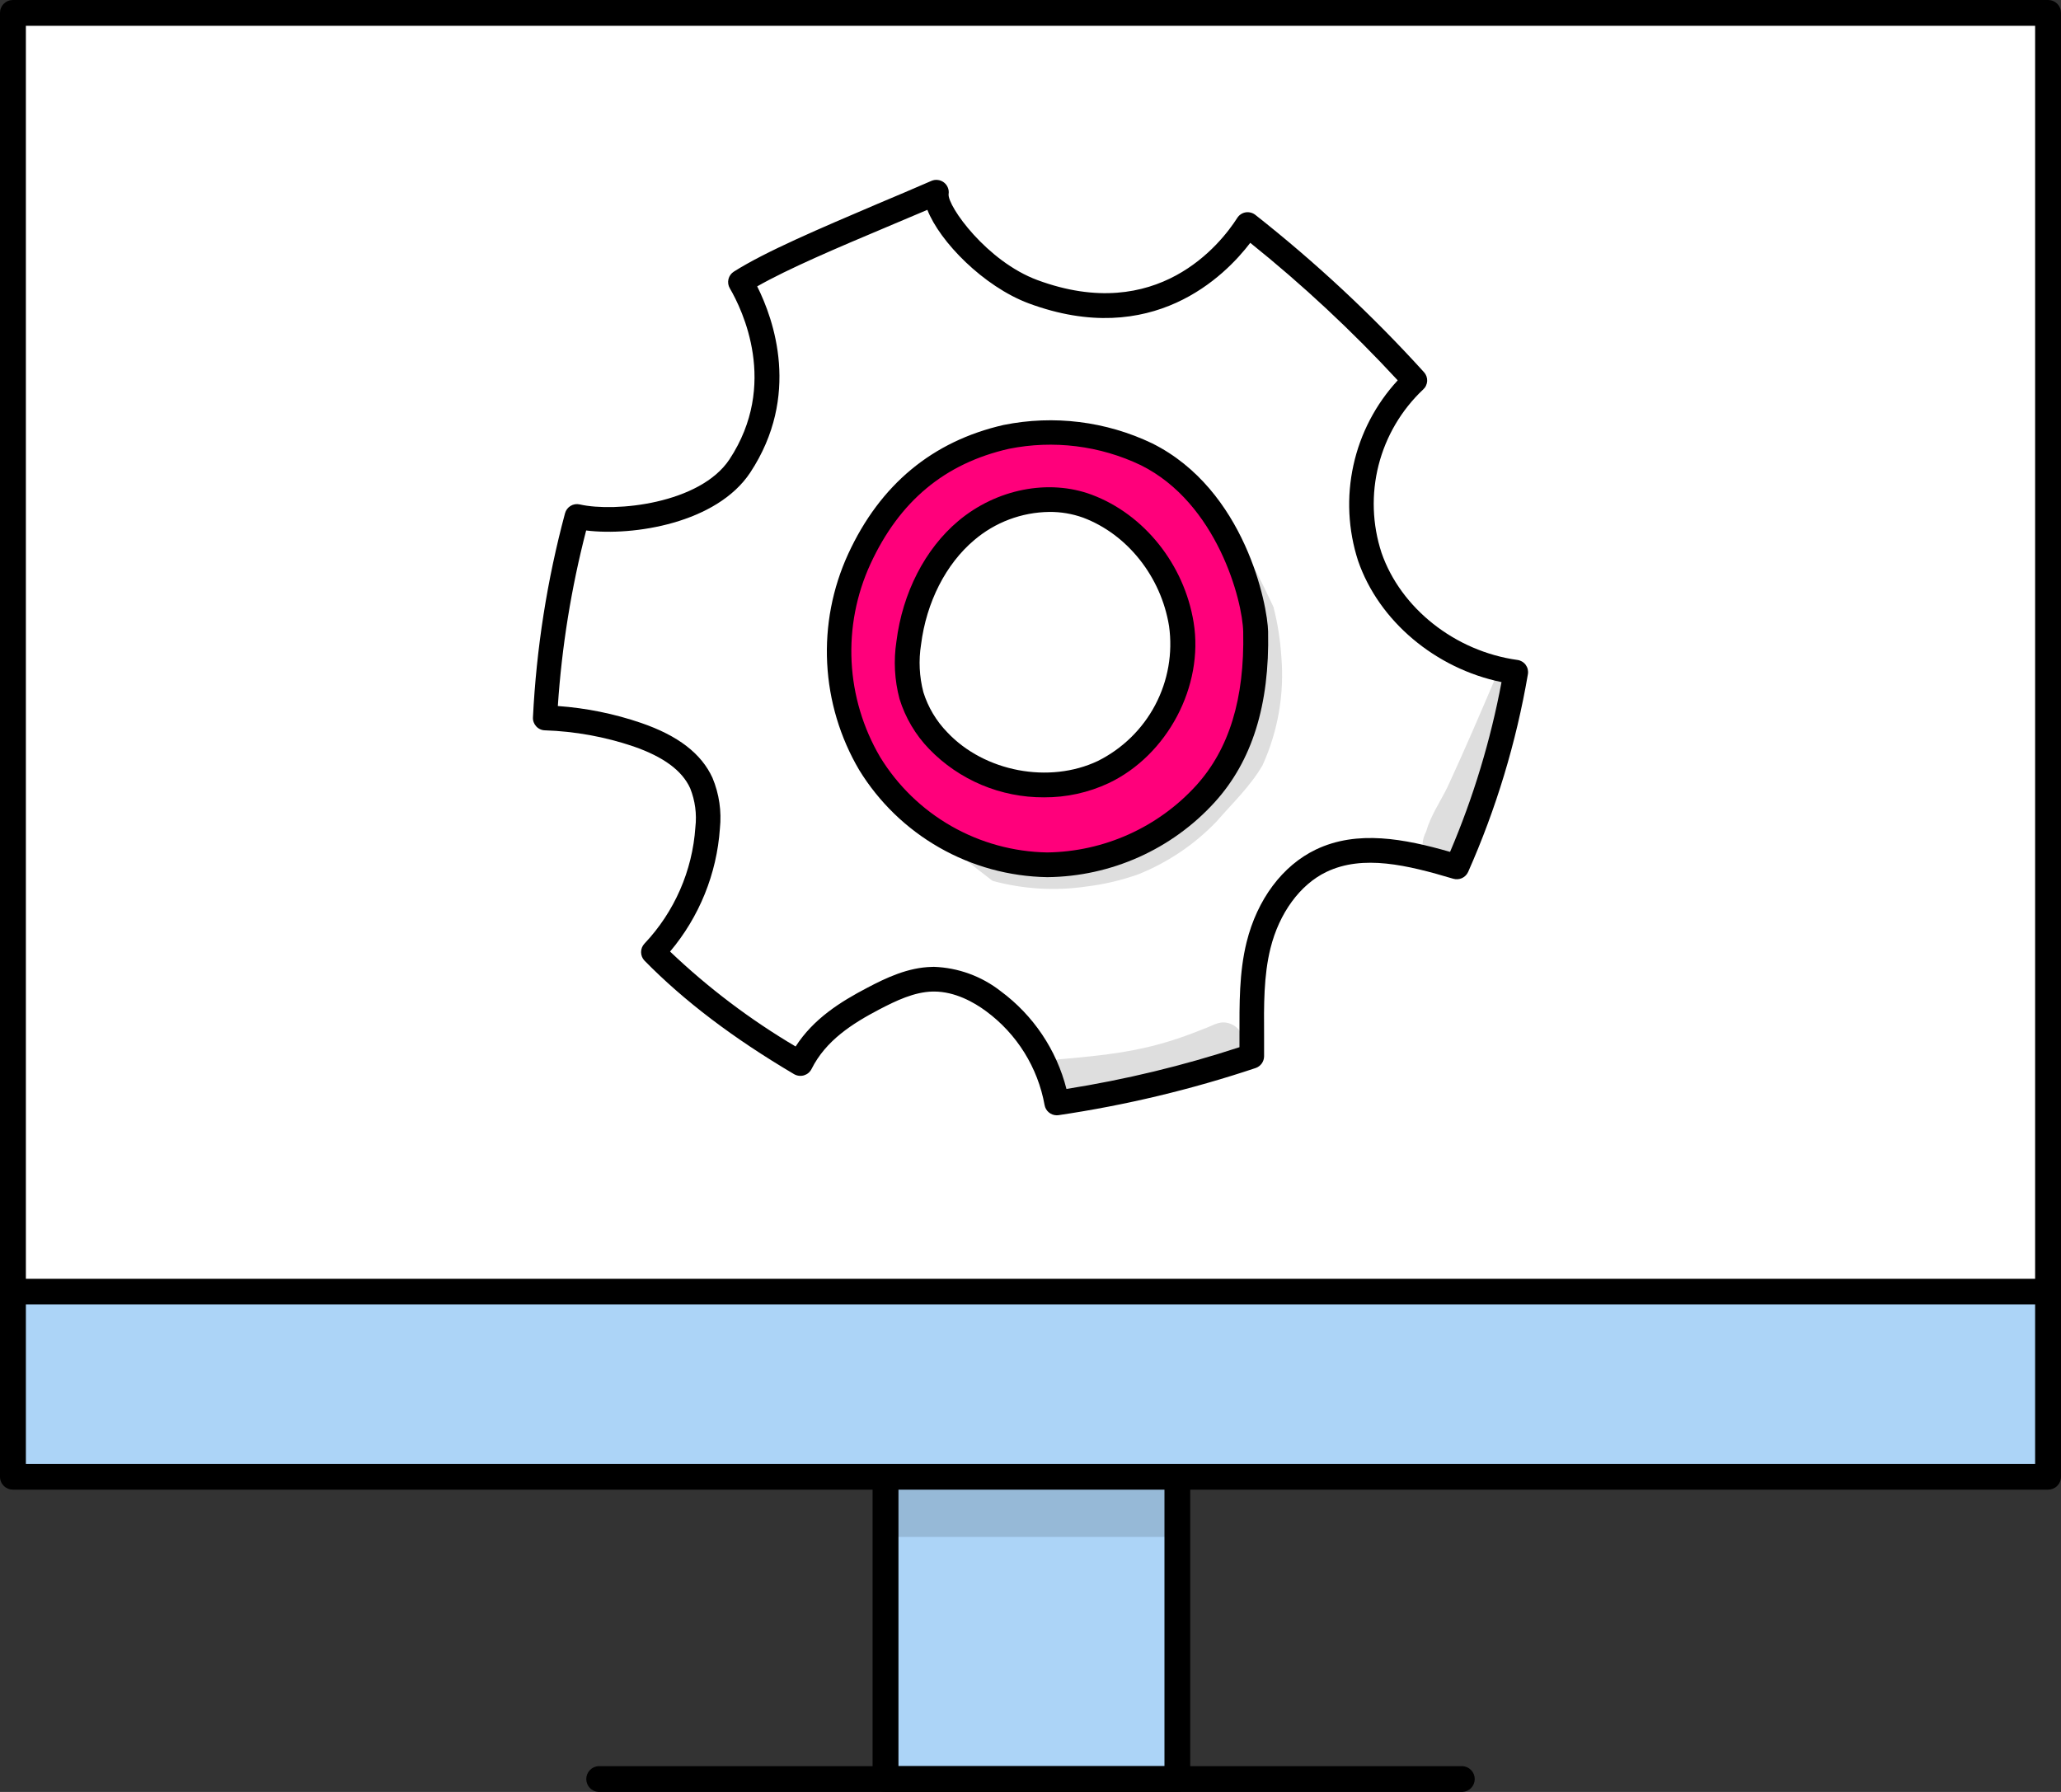 <?xml version="1.0" encoding="UTF-8"?> <svg xmlns="http://www.w3.org/2000/svg" width="92" height="80" viewBox="0 0 92 80" fill="none"><rect x="0" y="0" width="92" height="80" fill="#333333" stroke="none"/> <g clip-path="url(#clip0_475_7526)"> <path d="M52.551 62.448H39.527V79.426H52.551V62.448Z" fill="#ACD4F7"></path> <path d="M52.551 80H39.527C39.374 80 39.228 79.94 39.12 79.832C39.012 79.724 38.951 79.578 38.951 79.426V62.451C38.951 62.299 39.012 62.153 39.12 62.045C39.228 61.937 39.374 61.877 39.527 61.877H52.551C52.704 61.877 52.851 61.937 52.959 62.045C53.068 62.152 53.129 62.298 53.13 62.451V79.428C53.129 79.581 53.067 79.726 52.959 79.833C52.85 79.94 52.704 80 52.551 80ZM40.106 78.849H51.98V63.025H40.106V78.849Z" fill="black"></path> <path d="M65.29 80H26.71C26.564 79.99 26.426 79.926 26.326 79.819C26.226 79.712 26.17 79.571 26.17 79.425C26.17 79.278 26.226 79.137 26.326 79.031C26.426 78.924 26.564 78.859 26.71 78.849H65.29C65.436 78.859 65.574 78.924 65.674 79.031C65.775 79.137 65.83 79.278 65.83 79.425C65.83 79.571 65.775 79.712 65.674 79.819C65.574 79.926 65.436 79.99 65.29 80V80Z" fill="black"></path> <path d="M91.424 0.574H0.578V63.259H91.424V0.574Z" fill="white"></path> <path d="M91.421 63.836H0.579C0.503 63.836 0.428 63.822 0.357 63.793C0.287 63.764 0.223 63.722 0.17 63.669C0.116 63.615 0.073 63.552 0.044 63.482C0.015 63.412 4.83587e-06 63.337 5.56553e-06 63.262V0.577C-0 0.501 0.014 0.426 0.043 0.356C0.072 0.285 0.115 0.222 0.169 0.168C0.223 0.115 0.286 0.072 0.357 0.043C0.427 0.014 0.503 -0 0.579 5.54719e-06H91.421C91.498 -0 91.573 0.014 91.643 0.043C91.714 0.072 91.778 0.115 91.831 0.168C91.885 0.222 91.928 0.285 91.957 0.356C91.986 0.426 92 0.501 92 0.577V63.262C92 63.337 91.985 63.412 91.956 63.482C91.927 63.552 91.884 63.615 91.83 63.669C91.777 63.722 91.713 63.764 91.643 63.793C91.573 63.822 91.497 63.836 91.421 63.836V63.836ZM1.155 62.685H90.845V1.151H1.155V62.685Z" fill="black"></path> <path d="M91.424 57.659H0.578V65.931H91.424V57.659Z" fill="#ACD4F7"></path> <path d="M91.421 66.505H0.579C0.503 66.505 0.428 66.491 0.357 66.462C0.287 66.433 0.223 66.391 0.17 66.338C0.116 66.284 0.073 66.221 0.044 66.151C0.015 66.081 -7.29624e-07 66.007 0 65.931L0 57.666C-7.29624e-07 57.591 0.015 57.516 0.044 57.446C0.073 57.376 0.116 57.313 0.17 57.259C0.223 57.206 0.287 57.164 0.357 57.135C0.428 57.106 0.503 57.092 0.579 57.092H91.421C91.497 57.092 91.573 57.106 91.643 57.135C91.713 57.164 91.777 57.206 91.83 57.259C91.884 57.313 91.927 57.376 91.956 57.446C91.985 57.516 92 57.591 92 57.666V65.939C91.998 66.09 91.936 66.234 91.828 66.341C91.719 66.447 91.573 66.506 91.421 66.505ZM1.155 65.354H90.845V58.235H1.155V65.354Z" fill="black"></path> <g opacity="0.13"> <path d="M52.551 65.931H39.527V68.615H52.551V65.931Z" fill="black"></path> </g> <path d="M25.755 23.056C27.451 23.442 31.543 23.056 33.026 20.79C35.126 17.602 34.078 14.323 33.062 12.583C34.873 11.435 38.367 10.065 41.798 8.587C41.662 9.463 43.693 12.128 46.114 13.024C51.629 15.066 54.737 11.531 55.692 10.037C58.371 12.149 60.87 14.478 63.163 17C62.113 17.985 61.366 19.246 61.008 20.638C60.65 22.029 60.697 23.493 61.141 24.86C62.074 27.564 64.711 29.601 67.662 30.004C67.152 32.999 66.269 35.919 65.035 38.697C63.049 38.105 60.838 37.529 58.971 38.425C57.513 39.125 56.568 40.631 56.179 42.202C55.79 43.773 55.886 45.41 55.881 47.158C53.045 48.108 50.13 48.807 47.17 49.245C46.839 47.432 45.828 45.811 44.343 44.713C43.567 44.097 42.61 43.752 41.619 43.728C40.684 43.748 39.808 44.161 38.979 44.594C37.733 45.249 36.435 46.068 35.725 47.493C33.325 46.128 31.116 44.453 29.156 42.512C30.588 41.004 31.448 39.044 31.586 36.972C31.658 36.292 31.562 35.605 31.306 34.97C30.801 33.852 29.606 33.207 28.443 32.812C27.116 32.359 25.728 32.105 24.325 32.056C24.48 29.014 24.96 25.997 25.755 23.056V23.056Z" fill="white"></path> <path d="M47.172 49.792C47.043 49.791 46.917 49.746 46.818 49.662C46.718 49.579 46.652 49.464 46.629 49.336C46.327 47.659 45.394 46.16 44.019 45.146C43.471 44.74 42.625 44.267 41.693 44.267H41.637C40.808 44.285 40 44.675 39.242 45.07C38.052 45.695 36.862 46.45 36.225 47.727C36.191 47.794 36.143 47.854 36.085 47.903C36.027 47.951 35.959 47.987 35.887 48.009C35.813 48.03 35.737 48.036 35.661 48.027C35.586 48.018 35.513 47.994 35.447 47.956C32.716 46.342 30.53 44.682 28.767 42.885C28.67 42.782 28.617 42.647 28.617 42.507C28.617 42.366 28.67 42.231 28.767 42.129C30.107 40.711 30.91 38.873 31.041 36.929C31.109 36.34 31.029 35.742 30.808 35.191C30.447 34.398 29.616 33.789 28.282 33.325C27.004 32.892 25.669 32.65 24.32 32.605C24.247 32.603 24.175 32.586 24.109 32.555C24.042 32.524 23.983 32.481 23.934 32.426C23.885 32.373 23.847 32.31 23.822 32.242C23.797 32.174 23.786 32.101 23.79 32.029C23.943 28.949 24.423 25.894 25.222 22.915C25.259 22.777 25.348 22.659 25.47 22.585C25.593 22.511 25.739 22.488 25.879 22.52C27.458 22.88 31.248 22.492 32.564 20.506C34.762 17.166 33.133 13.822 32.582 12.878C32.506 12.754 32.483 12.604 32.517 12.463C32.551 12.321 32.64 12.199 32.764 12.123C34.189 11.221 36.609 10.196 39.173 9.101C39.964 8.768 40.773 8.426 41.576 8.076C41.667 8.036 41.768 8.022 41.866 8.035C41.965 8.047 42.059 8.086 42.137 8.146C42.215 8.207 42.276 8.287 42.312 8.379C42.349 8.47 42.36 8.57 42.344 8.668C42.294 9.209 44.055 11.669 46.306 12.503C51.665 14.487 54.489 10.886 55.227 9.733C55.268 9.667 55.322 9.61 55.387 9.567C55.451 9.523 55.524 9.494 55.601 9.481C55.678 9.468 55.756 9.472 55.831 9.492C55.907 9.511 55.977 9.546 56.038 9.594C58.738 11.722 61.256 14.07 63.564 16.615C63.613 16.668 63.651 16.731 63.675 16.799C63.699 16.866 63.71 16.939 63.707 17.011C63.703 17.082 63.685 17.153 63.654 17.218C63.624 17.284 63.58 17.342 63.526 17.39C62.556 18.305 61.867 19.476 61.538 20.766C61.209 22.056 61.255 23.413 61.669 24.678C62.526 27.156 64.954 29.077 67.733 29.463C67.807 29.472 67.877 29.497 67.941 29.534C68.005 29.572 68.061 29.622 68.105 29.682C68.148 29.742 68.18 29.81 68.197 29.882C68.213 29.954 68.216 30.029 68.203 30.102C67.682 33.143 66.786 36.107 65.535 38.928C65.48 39.05 65.382 39.148 65.26 39.204C65.138 39.259 64.999 39.269 64.871 39.231C62.822 38.621 60.848 38.14 59.206 38.928C58.034 39.49 57.102 40.764 56.712 42.336C56.407 43.564 56.417 44.874 56.427 46.259C56.427 46.556 56.427 46.856 56.427 47.158C56.426 47.274 56.389 47.386 56.322 47.48C56.254 47.574 56.158 47.645 56.048 47.682C53.182 48.641 50.236 49.345 47.246 49.787L47.172 49.792ZM41.687 43.164C42.774 43.202 43.82 43.584 44.674 44.254C46.125 45.328 47.161 46.869 47.605 48.616C50.225 48.201 52.807 47.578 55.328 46.752C55.328 46.589 55.328 46.425 55.328 46.261C55.328 44.806 55.31 43.428 55.646 42.064C56.121 40.15 57.248 38.644 58.736 37.929C60.591 37.04 62.698 37.45 64.729 38.032C65.768 35.596 66.538 33.054 67.026 30.452C64.082 29.848 61.551 27.73 60.623 25.038C60.176 23.659 60.104 22.187 60.415 20.771C60.725 19.355 61.408 18.047 62.392 16.98C60.353 14.774 58.154 12.722 55.81 10.841C54.681 12.321 51.437 15.588 45.924 13.545C43.903 12.79 41.948 10.788 41.397 9.368C40.798 9.619 40.199 9.871 39.611 10.123C37.337 11.08 35.194 11.992 33.8 12.785C34.545 14.273 35.745 17.67 33.491 21.095C31.993 23.361 28.272 23.943 26.165 23.683C25.5 26.251 25.077 28.874 24.901 31.52C26.168 31.61 27.417 31.864 28.618 32.275C30.268 32.842 31.308 33.643 31.804 34.726C32.103 35.442 32.216 36.221 32.135 36.992C31.995 39.01 31.217 40.932 29.911 42.482C31.612 44.102 33.492 45.524 35.515 46.72C36.316 45.478 37.516 44.725 38.714 44.098C39.55 43.658 40.53 43.189 41.602 43.167L41.687 43.164Z" fill="black"></path> <path d="M51.468 20.241C49.527 19.312 47.335 19.04 45.225 19.465C42.112 20.171 39.977 22.037 38.656 24.93C37.997 26.378 37.696 27.962 37.776 29.55C37.857 31.138 38.318 32.684 39.121 34.058C39.951 35.417 41.112 36.545 42.496 37.337C43.88 38.13 45.443 38.561 47.039 38.591C48.374 38.58 49.692 38.293 50.91 37.747C52.127 37.202 53.218 36.411 54.113 35.423C55.899 33.456 56.412 30.83 56.359 28.178C56.313 26.824 55.215 22.107 51.468 20.241ZM49.545 34.428C48.323 34.974 46.963 35.133 45.648 34.882C44.333 34.632 43.127 33.985 42.193 33.028C41.641 32.46 41.23 31.77 40.995 31.014C40.795 30.249 40.754 29.451 40.874 28.669C41.114 26.763 41.965 24.892 43.438 23.648C44.911 22.404 47.044 21.885 48.848 22.568C51.089 23.406 52.673 25.559 53.042 27.838C53.224 29.163 52.985 30.512 52.358 31.695C51.73 32.877 50.747 33.833 49.545 34.428V34.428Z" fill="#FF007B"></path> <g opacity="0.13"> <path d="M56.846 27.098C56.704 26.796 56.56 26.494 56.414 26.194C56.141 25.633 55.833 25.089 55.575 24.522C55.539 24.526 55.503 24.535 55.469 24.547C54.855 24.91 55.262 25.335 55.35 25.92C55.484 26.486 55.681 27.038 55.828 27.602C55.97 28.17 56.054 28.751 56.08 29.337C56.079 29.354 56.079 29.37 56.08 29.387C56.03 29.72 55.921 30.039 55.873 30.372C55.643 31.757 55.535 32.185 54.908 33.333C54.865 33.398 54.804 33.497 54.764 33.585C54.724 33.673 54.537 34.02 54.481 34.121L54.446 34.182C54.418 34.227 54.39 34.272 54.36 34.318C54.282 34.469 53.855 34.998 53.855 35.02C53.258 35.599 53.321 35.579 52.667 36.184C52.174 36.595 51.651 36.969 51.103 37.304C50.309 37.81 49.43 38.17 48.508 38.367C47.662 38.492 46.808 38.561 45.952 38.573C44.613 38.478 44.282 38.291 43.087 37.803C42.723 37.649 42.351 37.276 41.94 37.4H41.922C42.259 37.692 42.603 37.98 42.955 38.264C43.4 38.626 43.852 38.979 44.307 39.326C45.672 39.697 47.099 39.783 48.498 39.578C49.291 39.482 50.071 39.297 50.823 39.029C52.138 38.5 53.324 37.699 54.304 36.677C55.012 35.861 55.82 35.098 56.361 34.159C57.049 32.641 57.337 30.974 57.197 29.314C57.15 28.566 57.032 27.824 56.846 27.098V27.098Z" fill="black"></path> </g> <g opacity="0.13"> <path d="M67.733 30.128C67.693 30.04 67.628 29.965 67.546 29.913C67.465 29.86 67.37 29.833 67.273 29.833C67.176 29.833 67.081 29.86 67 29.913C66.918 29.965 66.853 30.04 66.813 30.128C66.101 31.799 65.386 33.469 64.623 35.118C64.304 35.781 63.865 36.403 63.665 37.115C63.571 37.289 63.515 37.48 63.501 37.677C63.501 37.813 63.539 37.947 63.611 38.063C63.682 38.179 63.784 38.273 63.906 38.335C64.028 38.397 64.164 38.424 64.3 38.414C64.437 38.404 64.567 38.356 64.678 38.276C64.832 38.144 64.942 37.968 64.994 37.773C65.067 37.682 65.132 37.585 65.189 37.483C65.947 36.038 66.199 34.396 66.823 32.89C67.123 32.104 67.423 31.318 67.723 30.53C67.752 30.468 67.768 30.399 67.77 30.33C67.772 30.261 67.759 30.192 67.733 30.128Z" fill="black"></path> </g> <g opacity="0.13"> <path d="M54.744 45.657C54.373 45.589 54.057 45.831 53.716 45.939C51.483 46.851 49.926 47.065 47.268 47.294C46.073 47.465 46.281 49.218 47.483 49.109C49.504 48.928 51.556 48.714 53.461 47.976C53.911 47.815 54.363 47.657 54.805 47.473C54.944 47.43 55.072 47.359 55.182 47.264C55.292 47.17 55.381 47.054 55.444 46.924C55.498 46.795 55.523 46.657 55.515 46.518C55.508 46.379 55.469 46.243 55.402 46.122C55.335 46 55.24 45.895 55.127 45.814C55.013 45.734 54.882 45.68 54.744 45.657Z" fill="black"></path> </g> <path d="M46.599 35.597C45.644 35.601 44.697 35.412 43.817 35.042C42.937 34.671 42.141 34.127 41.478 33.441C40.867 32.809 40.414 32.043 40.154 31.205C39.931 30.368 39.884 29.493 40.015 28.637C40.288 26.463 41.294 24.507 42.772 23.263C44.474 21.83 46.814 21.369 48.734 22.087C51.074 22.963 52.86 25.199 53.282 27.786C53.744 30.631 52.112 33.716 49.492 34.962C48.587 35.386 47.599 35.603 46.599 35.597V35.597ZM46.832 22.855C45.603 22.871 44.419 23.317 43.486 24.114C42.223 25.179 41.352 26.884 41.114 28.78C41.002 29.487 41.037 30.21 41.218 30.903C41.428 31.575 41.794 32.189 42.286 32.694C43.944 34.456 46.834 35.003 49.007 33.973C50.102 33.426 50.998 32.552 51.568 31.472C52.138 30.392 52.354 29.161 52.185 27.952C51.829 25.748 50.321 23.85 48.345 23.109C47.86 22.935 47.347 22.849 46.832 22.855V22.855Z" fill="black"></path> <path d="M46.761 39.16H46.741C45.051 39.131 43.397 38.677 41.931 37.84C40.465 37.004 39.234 35.812 38.353 34.376C37.5 32.926 37.01 31.293 36.924 29.615C36.838 27.936 37.159 26.262 37.86 24.734C39.287 21.634 41.624 19.697 44.8 18.972C47.041 18.519 49.368 18.807 51.43 19.793C55.586 21.865 56.584 27.028 56.606 28.196C56.675 31.47 55.894 33.975 54.219 35.819C53.274 36.857 52.123 37.69 50.84 38.265C49.556 38.84 48.168 39.145 46.761 39.16V39.16ZM45.035 20.037C42.17 20.689 40.149 22.374 38.853 25.184C38.226 26.549 37.939 28.044 38.014 29.543C38.09 31.042 38.527 32.501 39.287 33.797C40.069 35.075 41.162 36.136 42.465 36.881C43.768 37.626 45.239 38.03 46.741 38.057C47.996 38.041 49.234 37.767 50.378 37.254C51.523 36.74 52.549 35.997 53.393 35.071C54.868 33.444 55.558 31.198 55.495 28.209C55.467 26.816 54.333 22.465 50.929 20.77C49.097 19.893 47.028 19.636 45.035 20.037V20.037Z" fill="black"></path> </g> <defs> <clipPath id="clip0_475_7526"> <rect width="92" height="80" fill="white"></rect> </clipPath> </defs> </svg> 